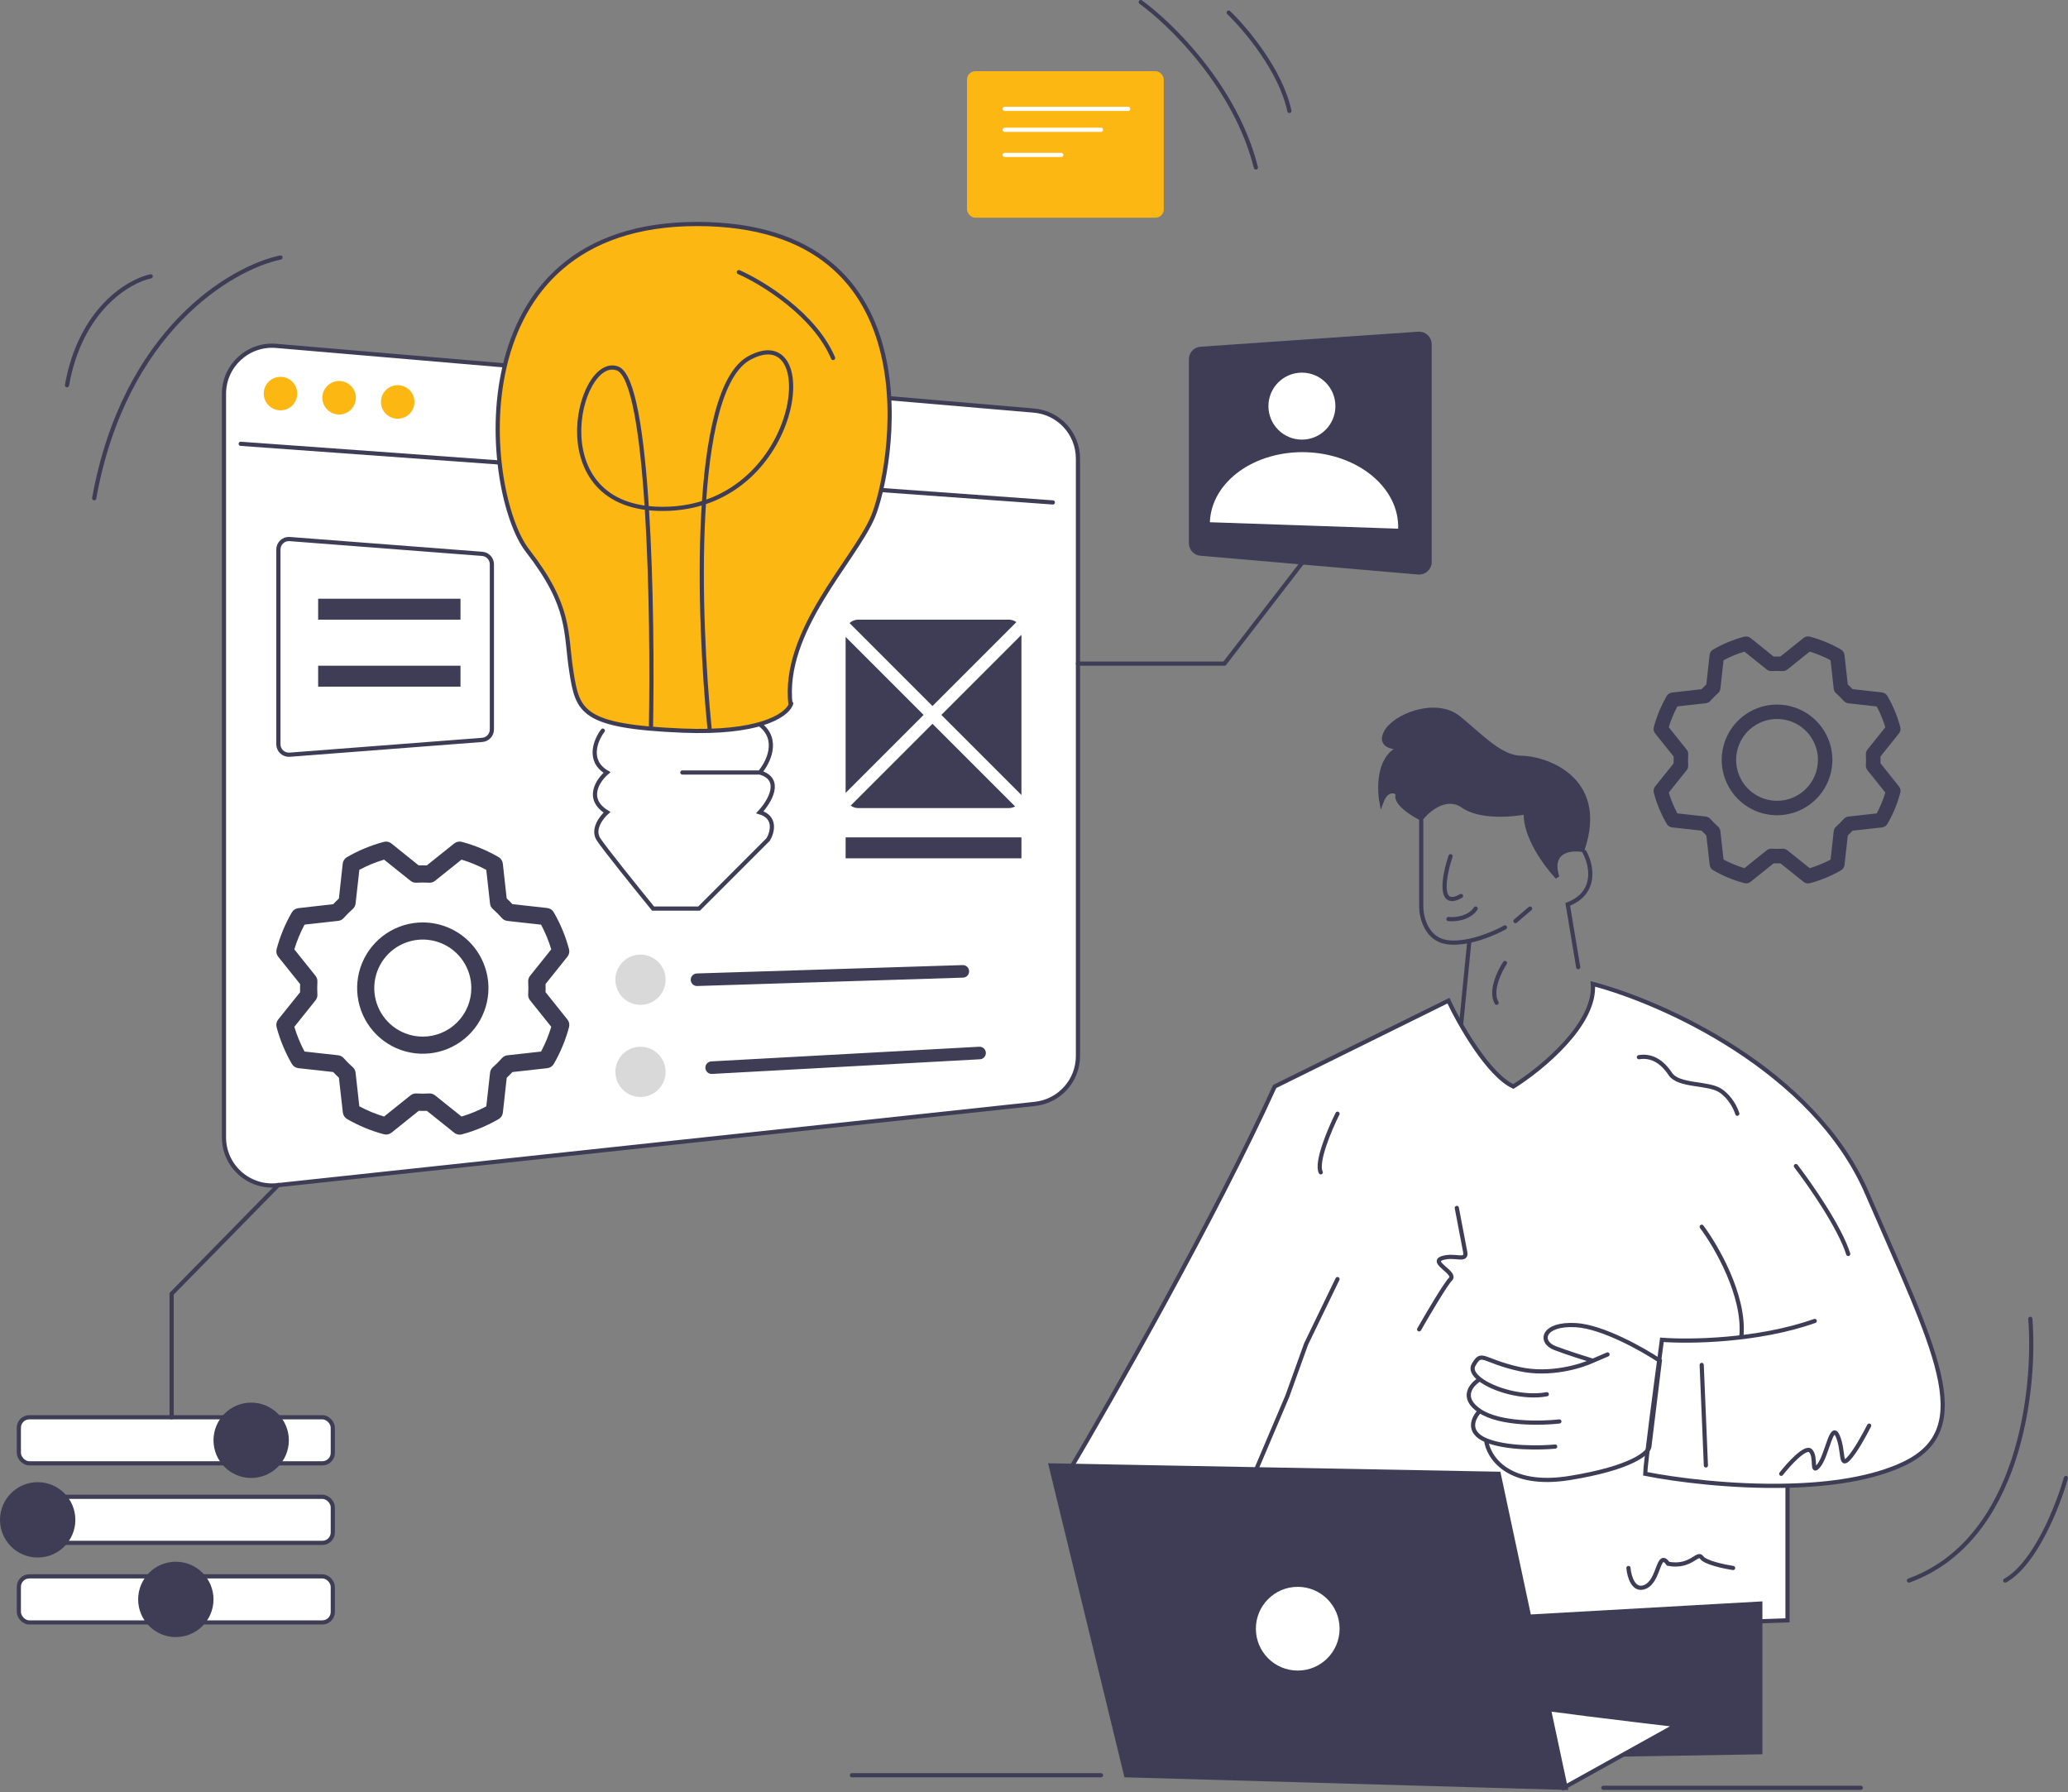<svg xmlns="http://www.w3.org/2000/svg" width="494" height="428" viewBox="0 0 494 428" fill="none"><rect x="0" y="0" width="494" height="428" fill="#808080" stroke="none"/><path d="M65.978 82.61L246.978 98.061C252.929 98.569 257.5 103.547 257.5 109.519V252.219C257.5 258.095 253.07 263.026 247.227 263.653L66.227 283.078C59.429 283.807 53.5 278.48 53.5 271.643V94.068C53.5 87.331 59.265 82.037 65.978 82.61Z" fill="white" stroke="#3F3D56"></path><circle cx="67" cy="94" r="4" fill="#FDB713"></circle><circle cx="81" cy="95" r="4" fill="#FDB713"></circle><circle cx="95" cy="96" r="4" fill="#FDB713"></circle><path d="M57.5 106L251.5 120" stroke="#3F3D56" stroke-linecap="round"></path><path d="M69.192 128.747L115.192 132.285C116.494 132.386 117.5 133.472 117.5 134.778V174.222C117.5 175.528 116.494 176.614 115.192 176.715L69.192 180.253C67.74 180.365 66.5 179.217 66.5 177.76V131.24C66.5 129.783 67.74 128.635 69.192 128.747Z" stroke="#3F3D56"></path><path d="M286.828 83.306L338.828 79.72C340.273 79.62 341.5 80.766 341.5 82.214V134.23C341.5 135.696 340.245 136.847 338.785 136.721L286.785 132.238C285.493 132.127 284.5 131.045 284.5 129.747V85.8C284.5 84.486 285.517 83.397 286.828 83.306Z" fill="#3F3D56" stroke="#3F3D56"></path><rect x="76" y="143" width="34" height="5" fill="#3F3D56"></rect><rect x="76" y="159" width="34" height="5" fill="#3F3D56"></rect><rect x="4.5" y="338.5" width="75" height="11" rx="2.5" fill="white" stroke="#3F3D56"></rect><rect x="4.5" y="357.5" width="75" height="11" rx="2.5" fill="white" stroke="#3F3D56"></rect><rect x="4.5" y="376.5" width="75" height="11" rx="2.5" fill="white" stroke="#3F3D56"></rect><rect x="202" y="200" width="42" height="5" fill="#3F3D56"></rect><path fill-rule="evenodd" clip-rule="evenodd" d="M242.788 148.591C242.289 148.22 241.67 148 241 148H205C204.202 148 203.478 148.311 202.94 148.819L222.75 168.629L242.788 148.591ZM220.629 170.75L202 152.121V189.379L220.629 170.75ZM203.212 192.409L222.75 172.871L242.486 192.607C242.048 192.857 241.54 193 241 193H205C204.33 193 203.711 192.78 203.212 192.409ZM224.871 170.75L244 151.621V189.879L224.871 170.75Z" fill="#3F3D56"></path><circle cx="153" cy="234" r="6" fill="#D9D9D9"></circle><circle cx="153" cy="256" r="6" fill="#D9D9D9"></circle><path d="M166.5 234L230 232M234 251.5L170 255" stroke="#3F3D56" stroke-width="3" stroke-linecap="round"></path><path d="M424.497 168.278C421.883 168.278 419.327 169.053 417.153 170.506C414.979 171.958 413.285 174.022 412.284 176.437C411.283 178.852 411.022 181.51 411.532 184.073C412.042 186.637 413.301 188.992 415.15 190.841C416.998 192.689 419.354 193.948 421.918 194.458C424.482 194.968 427.14 194.706 429.556 193.706C431.971 192.705 434.036 191.011 435.489 188.838C436.941 186.664 437.717 184.109 437.717 181.495C437.712 177.991 436.318 174.632 433.84 172.154C431.361 169.677 428.002 168.283 424.497 168.278ZM424.497 191.264C422.565 191.264 420.676 190.691 419.069 189.618C417.462 188.544 416.21 187.018 415.47 185.233C414.731 183.448 414.537 181.484 414.914 179.589C415.291 177.694 416.222 175.953 417.588 174.587C418.955 173.221 420.696 172.291 422.591 171.914C424.486 171.537 426.451 171.73 428.236 172.47C430.022 173.209 431.548 174.461 432.621 176.068C433.695 177.674 434.268 179.563 434.268 181.495C434.268 184.086 433.239 186.571 431.406 188.403C429.574 190.235 427.089 191.264 424.497 191.264ZM449.212 182.311C449.229 181.768 449.229 181.222 449.212 180.679L453.617 175.174C453.786 174.963 453.902 174.716 453.958 174.452C454.013 174.188 454.006 173.915 453.936 173.654C453.247 171.057 452.215 168.563 450.867 166.238C450.733 166.002 450.545 165.801 450.319 165.651C450.093 165.502 449.835 165.407 449.565 165.376L442.539 164.598C442.169 164.201 441.786 163.818 441.389 163.448L440.608 156.42C440.576 156.151 440.482 155.893 440.332 155.666C440.182 155.44 439.981 155.253 439.745 155.119C437.423 153.775 434.933 152.745 432.34 152.056C432.078 151.988 431.805 151.982 431.541 152.039C431.276 152.096 431.029 152.214 430.819 152.384L425.302 156.8C424.758 156.782 424.213 156.782 423.669 156.8L418.175 152.381C417.964 152.212 417.717 152.096 417.453 152.04C417.189 151.985 416.915 151.992 416.655 152.062C414.057 152.751 411.563 153.783 409.237 155.13C409.001 155.264 408.8 155.452 408.65 155.678C408.501 155.904 408.406 156.162 408.375 156.432L407.608 163.457C407.211 163.829 406.828 164.212 406.458 164.606L399.426 165.405C399.157 165.436 398.898 165.53 398.672 165.68C398.446 165.83 398.258 166.031 398.124 166.267C396.781 168.589 395.75 171.079 395.061 173.671C394.994 173.929 394.988 174.199 395.044 174.46C395.099 174.721 395.214 174.965 395.38 175.174L399.797 180.69C399.78 181.234 399.78 181.779 399.797 182.322L395.377 187.83C395.209 188.041 395.092 188.288 395.037 188.552C394.981 188.816 394.989 189.09 395.058 189.35C395.749 191.943 396.781 194.431 398.127 196.752C398.261 196.988 398.449 197.189 398.675 197.338C398.901 197.488 399.16 197.583 399.429 197.614L406.456 198.392C406.827 198.789 407.21 199.172 407.605 199.542L408.404 206.561C408.435 206.83 408.529 207.089 408.679 207.315C408.829 207.541 409.03 207.729 409.266 207.862C411.588 209.206 414.079 210.236 416.672 210.925C416.933 210.995 417.206 211.002 417.47 210.947C417.734 210.891 417.981 210.775 418.192 210.606L423.681 206.205C424.224 206.222 424.77 206.222 425.313 206.205L430.834 210.624C431.14 210.868 431.52 211.001 431.911 211C432.061 210.999 432.21 210.98 432.354 210.943C434.947 210.252 437.436 209.22 439.757 207.874C439.993 207.74 440.194 207.552 440.344 207.326C440.494 207.1 440.588 206.842 440.619 206.572L441.398 199.547C441.794 199.178 442.178 198.795 442.547 198.398L449.577 197.617C449.846 197.585 450.104 197.491 450.331 197.341C450.557 197.192 450.745 196.991 450.878 196.755C452.223 194.433 453.253 191.943 453.942 189.35C454.011 189.09 454.019 188.816 453.963 188.552C453.908 188.288 453.791 188.041 453.623 187.83L449.212 182.311ZM448.321 194.272L441.527 195.028C441.103 195.077 440.711 195.282 440.429 195.602C439.861 196.242 439.256 196.848 438.616 197.415C438.295 197.697 438.09 198.089 438.041 198.513L437.285 205.302C435.695 206.15 434.024 206.838 432.297 207.354L426.96 203.084C426.654 202.84 426.274 202.707 425.882 202.708H425.779C424.925 202.757 424.069 202.757 423.215 202.708C422.789 202.682 422.368 202.815 422.034 203.081L416.701 207.354C414.975 206.835 413.306 206.145 411.717 205.294L410.962 198.507C410.913 198.083 410.708 197.692 410.387 197.41C409.747 196.842 409.142 196.236 408.574 195.597C408.291 195.276 407.9 195.071 407.476 195.022L400.685 194.266C399.838 192.681 399.15 191.015 398.633 189.293L402.904 183.957C403.17 183.624 403.303 183.203 403.277 182.776C403.228 181.923 403.228 181.067 403.277 180.214C403.303 179.787 403.17 179.366 402.904 179.033L398.633 173.7C399.152 171.975 399.843 170.306 400.694 168.718L407.481 167.962C407.906 167.913 408.297 167.708 408.579 167.387C409.147 166.748 409.753 166.142 410.393 165.574C410.714 165.292 410.918 164.901 410.967 164.477L411.723 157.687C413.309 156.84 414.976 156.153 416.698 155.636L422.034 159.906C422.368 160.172 422.789 160.305 423.215 160.279C424.069 160.23 424.925 160.23 425.779 160.279C426.205 160.305 426.626 160.172 426.96 159.906L432.294 155.636C434.019 156.155 435.689 156.845 437.277 157.696L438.033 164.488C438.082 164.913 438.286 165.304 438.607 165.586C439.247 166.154 439.853 166.759 440.421 167.399C440.703 167.72 441.094 167.925 441.519 167.974L448.309 168.729C449.156 170.313 449.844 171.977 450.361 173.697L446.091 179.033C445.824 179.366 445.691 179.787 445.717 180.214C445.766 181.067 445.766 181.923 445.717 182.776C445.691 183.203 445.824 183.624 446.091 183.957L450.361 189.29C449.844 191.015 449.155 192.684 448.306 194.272H448.321Z" fill="#3F3D56"></path><path d="M100.997 220.313C97.895 220.313 94.862 221.233 92.283 222.956C89.704 224.679 87.694 227.128 86.507 229.993C85.319 232.858 85.009 236.011 85.614 239.053C86.219 242.095 87.713 244.889 89.906 247.082C92.1 249.275 94.894 250.769 97.937 251.374C100.979 251.979 104.133 251.668 106.999 250.481C109.864 249.294 112.314 247.285 114.037 244.706C115.761 242.127 116.681 239.095 116.681 235.994C116.675 231.837 115.021 227.851 112.081 224.912C109.141 221.972 105.155 220.318 100.997 220.313ZM100.997 247.584C98.704 247.584 96.463 246.905 94.556 245.631C92.65 244.357 91.164 242.547 90.287 240.429C89.409 238.312 89.18 235.981 89.627 233.733C90.074 231.485 91.178 229.419 92.799 227.798C94.421 226.178 96.486 225.074 98.735 224.626C100.984 224.179 103.315 224.409 105.433 225.286C107.551 226.163 109.362 227.649 110.635 229.555C111.909 231.461 112.589 233.702 112.589 235.994C112.589 239.068 111.368 242.016 109.194 244.19C107.02 246.363 104.071 247.584 100.997 247.584ZM130.319 236.962C130.339 236.318 130.339 235.67 130.319 235.026L135.546 228.494C135.746 228.244 135.884 227.951 135.95 227.638C136.015 227.325 136.007 227 135.924 226.691C135.106 223.61 133.882 220.651 132.283 217.893C132.124 217.613 131.901 217.374 131.633 217.197C131.365 217.019 131.058 216.907 130.738 216.87L122.402 215.946C121.963 215.476 121.509 215.021 121.038 214.583L120.111 206.245C120.074 205.925 119.962 205.618 119.784 205.35C119.606 205.082 119.368 204.859 119.088 204.7C116.332 203.106 113.378 201.884 110.301 201.066C109.991 200.985 109.666 200.978 109.353 201.046C109.04 201.113 108.747 201.254 108.498 201.455L101.951 206.695C101.306 206.674 100.66 206.674 100.015 206.695L93.496 201.452C93.246 201.252 92.952 201.114 92.639 201.048C92.326 200.982 92.001 200.991 91.692 201.073C88.61 201.891 85.65 203.115 82.892 204.714C82.612 204.873 82.373 205.095 82.195 205.364C82.018 205.632 81.906 205.938 81.869 206.258L80.959 214.593C80.488 215.034 80.033 215.488 79.595 215.957L71.251 216.904C70.932 216.941 70.625 217.053 70.357 217.231C70.088 217.408 69.866 217.647 69.707 217.927C68.112 220.682 66.89 223.636 66.072 226.712C65.993 227.018 65.986 227.338 66.052 227.647C66.118 227.957 66.254 228.247 66.451 228.494L71.691 235.04C71.671 235.685 71.671 236.331 71.691 236.976L66.447 243.511C66.248 243.761 66.109 244.054 66.044 244.367C65.978 244.68 65.987 245.005 66.069 245.314C66.888 248.389 68.113 251.342 69.71 254.095C69.869 254.375 70.092 254.614 70.36 254.791C70.629 254.969 70.935 255.081 71.255 255.118L79.591 256.042C80.032 256.512 80.487 256.967 80.955 257.405L81.903 265.733C81.94 266.053 82.052 266.359 82.23 266.628C82.407 266.896 82.646 267.119 82.926 267.277C85.681 268.872 88.636 270.094 91.712 270.911C92.022 270.994 92.346 271.002 92.659 270.937C92.972 270.871 93.266 270.733 93.516 270.533L100.028 265.311C100.673 265.331 101.32 265.331 101.965 265.311L108.515 270.553C108.878 270.843 109.329 271.001 109.793 271C109.97 270.999 110.147 270.976 110.318 270.932C113.394 270.113 116.348 268.888 119.101 267.291C119.381 267.132 119.62 266.91 119.798 266.641C119.975 266.373 120.087 266.067 120.124 265.747L121.048 257.412C121.519 256.974 121.973 256.519 122.412 256.049L130.752 255.121C131.072 255.084 131.378 254.973 131.647 254.795C131.915 254.617 132.138 254.379 132.296 254.099C133.891 251.344 135.114 248.39 135.931 245.314C136.013 245.005 136.022 244.68 135.956 244.367C135.891 244.054 135.752 243.761 135.553 243.511L130.319 236.962ZM129.262 251.153L121.202 252.05C120.698 252.108 120.234 252.351 119.899 252.732C119.225 253.491 118.507 254.209 117.748 254.883C117.367 255.217 117.124 255.681 117.066 256.185L116.169 264.24C114.282 265.246 112.299 266.062 110.25 266.674L103.919 261.608C103.555 261.319 103.105 261.161 102.64 261.162H102.517C101.504 261.22 100.489 261.22 99.476 261.162C98.97 261.131 98.471 261.289 98.075 261.605L91.746 266.674C89.699 266.058 87.719 265.239 85.834 264.23L84.938 256.178C84.879 255.675 84.636 255.21 84.256 254.876C83.496 254.202 82.778 253.484 82.104 252.725C81.769 252.344 81.305 252.101 80.802 252.043L72.745 251.147C71.74 249.265 70.924 247.289 70.311 245.246L75.377 238.915C75.693 238.519 75.851 238.02 75.82 237.514C75.762 236.502 75.762 235.486 75.82 234.474C75.851 233.968 75.693 233.469 75.377 233.073L70.311 226.746C70.926 224.699 71.745 222.719 72.755 220.835L80.808 219.938C81.312 219.88 81.776 219.637 82.111 219.256C82.785 218.497 83.503 217.779 84.262 217.105C84.643 216.771 84.886 216.307 84.944 215.803L85.841 207.748C87.723 206.743 89.7 205.927 91.743 205.314L98.075 210.38C98.471 210.696 98.97 210.854 99.476 210.823C100.489 210.765 101.504 210.765 102.517 210.823C103.023 210.854 103.523 210.696 103.919 210.38L110.247 205.314C112.294 205.93 114.275 206.749 116.159 207.758L117.056 215.817C117.114 216.32 117.357 216.784 117.738 217.119C118.497 217.793 119.215 218.511 119.889 219.27C120.224 219.651 120.688 219.894 121.191 219.952L129.248 220.848C130.253 222.727 131.069 224.702 131.683 226.742L126.616 233.073C126.3 233.469 126.142 233.968 126.173 234.474C126.231 235.486 126.231 236.502 126.173 237.514C126.142 238.02 126.3 238.519 126.616 238.915L131.683 245.242C131.069 247.289 130.252 249.269 129.245 251.153H129.262Z" fill="#3F3D56"></path><circle cx="311" cy="97" r="8" fill="white"></circle><path d="M333.987 126.27C334.065 123.973 333.562 121.679 332.504 119.518C331.447 117.357 329.856 115.373 327.824 113.677C325.791 111.981 323.356 110.608 320.658 109.636C317.96 108.664 315.052 108.111 312.099 108.01C309.146 107.909 306.206 108.261 303.448 109.047C300.689 109.833 298.166 111.036 296.023 112.589C293.879 114.141 292.157 116.013 290.954 118.096C289.751 120.179 289.092 122.434 289.013 124.73L311.5 125.5L333.987 126.27Z" fill="white"></path><path d="M311 134.5L292.5 158.5H257.5" stroke="#3F3D56" stroke-linecap="round"></path><circle cx="60" cy="344" r="9" fill="#3F3D56"></circle><circle cx="9" cy="363" r="9" fill="#3F3D56"></circle><circle cx="42" cy="382" r="9" fill="#3F3D56"></circle><path d="M66.5 283L41 309V338.5" stroke="#3F3D56" stroke-linecap="round"></path><path d="M67 61.5C55.167 64 29.7 79 22.5 119" stroke="#3F3D56" stroke-linecap="round"></path><path d="M272.5 0.5C279.667 5.667 295.2 20.8 300 40M293.5 3C297.5 6.833 306 16.9 308 26.5" stroke="#3F3D56" stroke-linecap="round"></path><path d="M36 66C30.682 67.13 19.236 73.913 16 92" stroke="#3F3D56" stroke-linecap="round"></path><path d="M136.5 160.5C138 170 139 173.5 163 174.5C181.187 175.258 187.65 170.991 188.848 168.414C186.695 150.827 204 134 208.5 123.5C213 113 224.5 53.5 166.5 53.5C108.5 53.5 115.5 118 126 131.5C136.5 145 135 151 136.5 160.5Z" fill="#FDB713"></path><path d="M144 174.5C142.333 176.667 140.2 181.7 145 184.5C142.833 186.333 139.8 190.8 145 194C143.667 195.167 141.4 198.1 143 200.5C144.6 202.9 152.333 212.5 156 217H167L183.5 200.5C184.5 198.833 185.5 195.2 181.5 194C183.833 191.5 187.1 186.1 181.5 184.5M181.5 184.5H163M181.5 184.5C183.5 182.167 186.3 176.6 181.5 173M189 168C188.965 168.132 188.914 168.27 188.848 168.414M188.848 168.414C187.65 170.991 181.187 175.258 163 174.5C139 173.5 138 170 136.5 160.5C135 151 136.5 145 126 131.5C115.5 118 108.5 53.5 166.5 53.5C224.5 53.5 213 113 208.5 123.5C204 134 186.695 150.827 188.848 168.414Z" stroke="#3F3D56" stroke-linecap="round"></path><path d="M155.5 174C156 146.5 155.1 90.8 147.5 88C138 84.5 128.5 123 160 121.5C191.5 120 196.5 76 179 85.5C165 93.1 166.833 147.667 169.5 174" stroke="#3F3D56" stroke-linecap="round"></path><path d="M176.5 65C182.167 67.5 194.6 75.1 199 85.5" stroke="#3F3D56" stroke-linecap="round"></path><rect x="231" y="17" width="47" height="35" rx="2" fill="#FDB713"></rect><path d="M240 26H269.5M240 31H263M240 37H253.5" stroke="white" stroke-linecap="round"></path><path d="M364.5 194C364.1 199.6 369.333 206.667 372 209.5C370 203.1 375.167 202.5 378 203C384 185.5 368.5 181 363.5 181C358.5 181 354 176 348.5 171.5C343 167 333 171 331 175C329.4 178.2 333 178.667 335 178.5C329.4 180.1 329.333 187.833 330 191.5C331.2 188.3 333.167 188.833 334 189.5C332.8 191.5 337.167 194.333 339.5 195.5C341.167 193.333 345.5 189.7 349.5 192.5C353.5 195.3 361.167 194.667 364.5 194Z" fill="#3F3D56" stroke="#3F3D56" stroke-linecap="round"></path><path d="M378.5 203.5C380.167 206.5 381.7 213.2 374.5 216L377 231M365.5 217L362 220M359.5 221.5C357.777 222.469 354.441 223.981 351 224.714M339.5 196V216.5C339.5 219 340.7 224.2 345.5 225C347.199 225.283 349.115 225.115 351 224.714M346.5 204.5C345 209 343.4 217.2 349 214M346 219.5C347.5 219.667 350.9 219.4 352.5 217M359.5 230C358.167 232 355.9 236.7 357.5 239.5M351 224.714L349 245" stroke="#3F3D56" stroke-linecap="round"></path><path d="M380.5 235C381.3 244.6 368.167 255.333 361.5 259.5C355.5 256.7 348.667 244.667 346 239L304.5 259.5C290.5 290.3 265.667 334 255 352L355.5 389.5L427 387V354.844C437.212 354.599 447.454 353.165 455 349.5C472.5 341 462 322 446 285C433.2 255.4 397 239.333 380.5 235Z" fill="white"></path><path d="M433.5 315.5C419.9 320.3 403.5 320.5 397 320C395.667 329.833 393 350 393 352C400.11 353.422 413.529 355.168 427 354.844M427 354.844C437.212 354.599 447.454 353.165 455 349.5C472.5 341 462 322 446 285C433.2 255.4 397 239.333 380.5 235C381.3 244.6 368.167 255.333 361.5 259.5C355.5 256.7 348.667 244.667 346 239L304.5 259.5C290.5 290.3 265.667 334 255 352L355.5 389.5L427 387V354.844Z" stroke="#3F3D56" stroke-linecap="round"></path><path d="M391.5 252.5C394.5 252 397 253.5 399 256.5C401 259.5 408 258.5 411 260.5C413.4 262.1 414.667 264.833 415 266M429 278.5C432.333 282.833 439.5 293.1 441.5 299.5M406.5 293C410 297.667 416.8 309.4 416 319M406.5 326L407.5 350M425.5 352C427.333 349.667 431.3 345.3 432.5 346.5C434 348 432.5 352.5 434.5 350C436.5 347.5 437.5 339.5 439 343C440.5 346.5 439.5 350.5 441.5 348.5C443.1 346.9 445.5 342.5 446.5 340.5M389 374.5C389.167 376.5 390.2 380.2 393 379C396.5 377.5 396 370 398.5 373.5C404 374.5 405.5 370.5 406.5 372C407.3 373.2 411.833 374.167 414 374.5M339 317.5C341 314 345.3 306.7 346.5 305.5C348 304 341.5 301.5 344.5 300.5C347.5 299.5 350.5 301.5 350 299C349.6 297 348.5 291.167 348 288.5M319.5 266C317.667 269.667 314.3 277.6 315.5 280M319.5 305.5L312 321L307.5 333.5L299 353.5" stroke="#3F3D56" stroke-linecap="round"></path><path d="M420.5 418.5V383L358.5 386.5L360.5 419.5L420.5 418.5Z" fill="#3F3D56" stroke="#3F3D56" stroke-linecap="round"></path><path d="M400.5 412C389.167 410.667 366.3 407.9 365.5 407.5L373.5 427L400.5 412Z" fill="white" stroke="#3F3D56" stroke-linecap="round"></path><path d="M485 315C486.333 331.833 482.4 367.9 456 377.5M493.5 353C491.667 359.5 486.2 373.5 479 377.5M444.5 427H383M263 424H203.5" stroke="#3F3D56" stroke-linecap="round"></path><path d="M358 352L251 350L269 424L374 427L358 352Z" fill="#3F3D56" stroke="#3F3D56" stroke-linecap="round"></path><circle cx="310" cy="389" r="10" fill="white"></circle><path d="M380.5 325C378.833 324.5 374.7 323.2 371.5 322C367.5 320.5 368.5 316 376.5 316.5C382.9 316.9 392.5 322.333 396.5 325L394 345.5C393.833 347 389.8 350.6 375 353C360.2 355.4 355.5 348 355 344M380.5 325L384 323.5M380.5 325C377.667 326.333 370.2 328.6 363 327C354 325 354 322.5 352 326C351.384 327.079 352.05 328.3 353.5 329.429M369.5 333C363.966 334.038 356.756 331.965 353.5 329.429M353.5 329.429C351.5 330.619 348.7 333.8 353.5 337M353.5 337C358.3 340.2 368.167 340 372.5 339.5M353.5 337C352 338.5 350.2 342 355 344M355 344C359.8 346 368 345.833 371.5 345.5" stroke="#3F3D56" stroke-linecap="round"></path></svg>